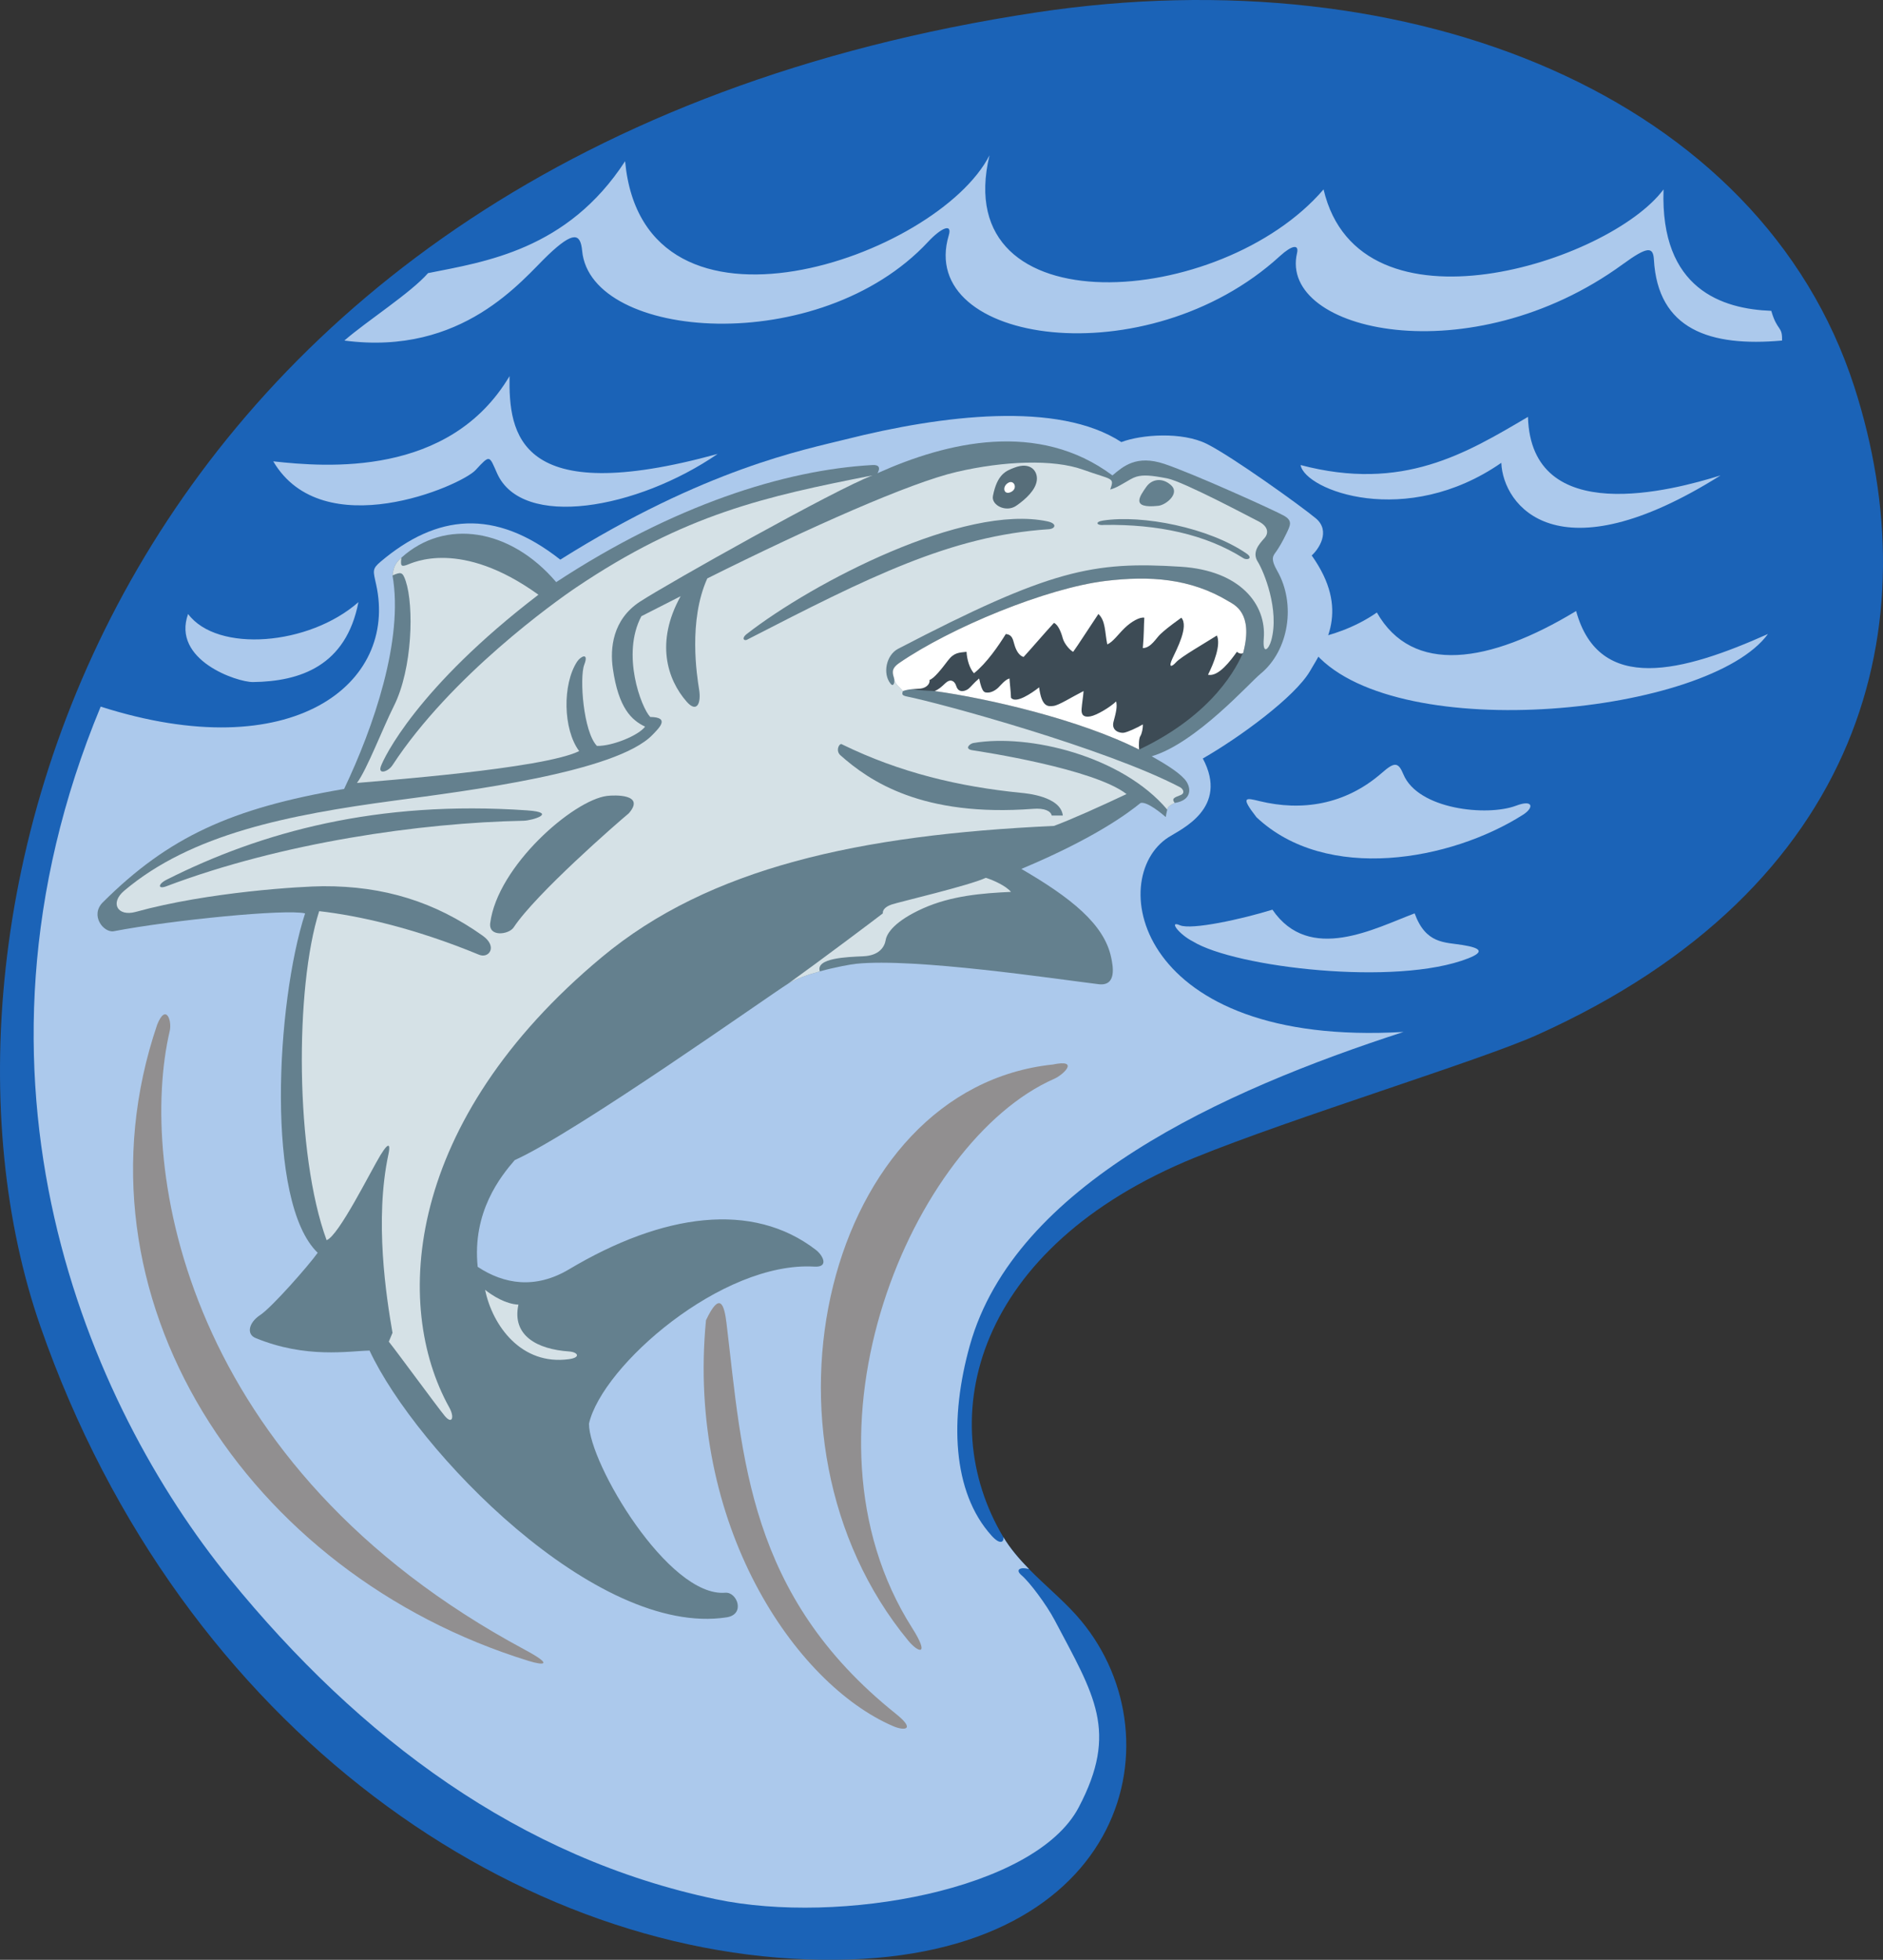 <svg xmlns="http://www.w3.org/2000/svg" width="414.379" height="431.075"><rect width="100%" height="100%" fill="#333333" stroke="none"/><path fill="#1b63b7" d="M228.024 2.74C310.962-9.81 387.493 21.28 408.08 85.123c16.683 51.735 2.488 110.059-69.918 142.563-12.422 5.578-53.602 18.136-75.203 26.93-48.41 19.703-57.774 57.347-42.157 83.496 1.493 2.492 3.473 4.8 5.657 7.03 3.347 3.427 7.23 6.61 10.379 10.118 23.023 25.644 12.043 75.18-52.82 75.809-68.989.668-144.02-50.102-175.118-139.293C-22.491 201.752 24.266 33.569 228.024 2.74"/><path fill="#acc9ec" d="M75.782 74.908c5.047-4.382 14.55-10.425 18.418-14.832 12.484-2.492 30.66-5.078 43.36-24.613 4.077 43.664 68.714 21.164 80.195-1.305-9.172 38.246 51.035 33.707 73.511 7.5 7.895 33.641 62.934 15.996 74.817 0-.762 22.047 13.03 26.32 23.71 26.715 1.297 4.531 2.481 3.27 2.368 6.535-15.88 1.426-27.328-2.43-28.2-17.812-.164-2.863-1.398-2.945-6.843 1.023-33.434 24.36-75.778 14.907-71.688-2.46.457-1.942-1.062-1.805-3.785.683-29.203 26.695-80.035 19.398-72.855-4.582.836-2.797-1.778-1.547-4.54 1.418-23.91 25.668-74.285 21.7-76.14 2-.36-3.82-1.84-4.465-7.516.934-5.672 5.398-18.738 22.234-44.812 18.796m-15.649 26.567c11.582 1.277 38.77 3.535 51.997-18.742-.18 12.675 1.77 29.21 45.804 17.113-17.808 12.203-43.043 16.598-48.543 4.266-1.75-3.918-1.488-4.223-4.73-.72-3.242 3.505-33.621 16.602-44.528-1.917m226.079.816c.98 5.567 23.207 14.047 44.171-.488.38 9.406 12.329 25.344 48.247 2.77-10.524 3.285-41.676 11.66-42.38-12.876-13.628 8.02-27.554 16.52-50.038 10.594m-23.676 104.801c9.238 5.668 44.765 9.93 60.566 3.707 3.688-1.453 2.715-2.293-1.242-2.934-3.96-.644-8.094-.21-10.547-6.96-8.703 3.25-23.137 11.12-31.297-.813-6.656 2.062-17.84 4.531-20.375 3.422-2.531-1.11-.183 2.02 2.895 3.578m13.969-27.332c15.394 14.5 42.77 9.559 58.667-.555 2.438-1.55 2.258-3.422-1.527-1.988-6.375 2.418-21.59.84-24.805-6.887-1.113-2.676-1.906-2.812-4.69-.367-8.18 7.168-17.821 8.477-26.962 6.254-3.039-.738-4.293-1.098-.683 3.543m13.105-35.856c18.363 20.2 86.55 13.211 99.453-4.449-18.629 8.328-37.144 13.383-42.215-5.054-19.168 11.62-36.031 14.066-43.847.328-4.891 3.425-10.641 5.175-13.641 5.675s-1 1.5.25 3.5m-248.219-8.851c6.438 8.59 26.637 6.96 37.489-2.61-2.727 14.04-12.805 17.446-23.196 17.583-3.492.043-17.933-4.82-14.293-14.973"/><path fill="#acc9ec" d="M22.157 155.428c-34.047 81.976-2.629 153.758 28.371 191.793 28.71 35.223 63.89 61.484 107.047 70.539 27.23 5.71 70.207-2.016 79.793-20.184 8.844-16.77 3.426-24.707-5.258-41.172-1.86-3.527-5.57-8.43-7.254-9.859-1.687-1.426-.055-1.914 1.602-1.402-2.184-2.23-4.164-4.54-5.657-7.031.192.945-.586 1.878-2.558-.29-8.778-9.648-9.278-26.003-4.809-41.914 9.895-35.246 55.414-55.968 95.434-68.925-58.758 3.421-65.707-33.786-51.742-42.813 2.734-1.766 13.406-6.398 7.57-17.332 8.164-4.684 20.273-13.547 23.594-19.238 3.32-5.696 8.914-13.399.367-25.422 1.453-1.274 4.308-5.34.883-8.184-3.43-2.84-18.43-13.59-23.93-16.34s-14.438-2.082-18.844-.414c-13.902-9.074-39.426-5.949-60.656-.601-9 2.265-30.875 6.406-62.813 26.46-14.457-11.394-27.214-9.987-39.55.458-1.887 1.597-1.645 1.976-.973 5.008 4.836 21.84-18.414 40.34-60.617 26.863"/><path fill="#918f90" d="M34.598 225.354c-20.285 59.64 19.703 120.894 81.79 139.996 3.242 1 5.542.976-.91-2.485-75.083-40.273-85.118-106.128-78.13-136.082.54-2.316-.847-6.148-2.75-1.43m120.762 65.051c-4.332 45 19.664 80 41.152 89.266 2.563 1.102 5.063.832.621-2.715-32.597-26.058-33.71-56.414-37.253-85.89-.52-4.328-1.52-6.993-4.52-.66"/><path fill="#918f90" d="M231.688 234.15c-49.781 5.239-68.55 82.262-31.789 126.758 2.207 2.668 4.82 3.454.809-2.859-27.364-43.031.14-107.082 31.265-120.742 2.051-.903 5.711-4.406-.285-3.156"/><path fill="#64808e" d="M129.61 313.154c0 8.68 17.5 38.25 30 37.18 2.578-.219 4.512 4.774.277 5.418-28.777 4.402-68.328-36.762-78.562-58.68-4.465.082-13.965 1.832-25.102-2.77-2.023-.835-1.508-3.386 1.043-5.054 2.547-1.668 10.692-10.922 12.649-13.691-11.52-11.028-9.149-54.996-2.774-74.653-4.281-1-29.234 1.465-42.078 3.922-2.238.426-5.336-3.464-2.418-6.367 14.387-14.305 28.184-20.672 53.082-24.922 6.488-13.593 13.133-32.883 10.649-46.96.234-2.173.93-2.981 1.957-3.91 9.578-8.661 23.941-6.509 34.066 5.378 25.715-16.86 50.211-24.695 69.602-25.754.859-.05 2.015.14 1.105 1.793 15.395-6.922 35.406-11.648 51.703.488 2.387-2.003 5.254-4.574 11.403-2.539 6.148 2.036 24.421 10.293 26.367 11.414 1.945 1.122 1.36 2.125.488 3.957-.871 1.836-1.703 3.176-2.285 4.004-.586.832-1.29 1.399.312 4.196 4.114 7.203 2.602 17.465-3.734 22.636-2.383 1.942-14.156 15.22-23.91 18.11 2.746 1.554 5.722 3.336 7.234 5.027 1.512 1.692 1.793 4.621-2.18 5.242-1.308.621-1.535.98-1.632 1.465-.098.485-.223.86-.325 1.633-.773-.648-4.066-3.469-5.542-3.098-2.731 2.2-9.981 7.7-26.243 14.508 10.946 6.367 18.262 12.184 19.77 19.504.328 1.61 1.379 6.36-2.777 5.852-9.43-1.149-40.481-5.829-53.399-4.485-1.05.11-4.46.703-7.945 1.664-2.61.715-5.254 1.637-6.992 2.719-4.059 2.523-46.403 32.582-60.149 38.8-3.078 3.556-9.387 11.391-8.148 23.473 5.761 3.81 12.66 4.977 20.117.536 20.621-12.286 40.355-15.051 54.355-4.227 1.43 1.11 2.957 3.84-.394 3.64-20.34-1.199-46.668 21.794-49.59 34.551"/><path fill="#d5e1e6" d="M195.965 150.365c-1.77-2.21-.94-6.296 1.68-7.656 33.516-17.441 42.867-19.281 62.215-18.05 13.105.831 18.844 8.324 18.25 15.745-.305 3.79 1.105 2.434 1.648.454 1.852-6.704-1.648-15.204-2.976-17.305-1.328-2.098.328-3.899 1.465-5.172 1.136-1.277.613-2.727-1.27-3.684-1.883-.957-16.617-8.793-20.12-9.472-3.5-.676-5.247-.82-6.782-.371-1.535.445-3.715 2.3-5.754 2.816.96-2.734.539-2.016-6.012-4.367-6.547-2.348-17.449-1.899-27.746.492-10.297 2.39-32.203 12.11-54.914 23.434-4.207 9.324-2.289 21.425-1.8 24.441.484 3.016-.489 5.234-2.731 2.684-4.305-4.899-6.926-13.145-1.336-23.211l-8.637 4.398c-4.465 8.39-.035 20.113 1.945 22.164 4.477.055 1.91 2.465.497 3.93-7.93 8.242-41.047 12.355-56.68 14.45-23.434 3.14-44.77 7.335-59.559 19.823-3.261 2.754-1.426 5.762 2.512 4.672 16-4.426 36.75-5.629 41.25-5.648 13.363-.059 24.621 3.437 35.098 10.875 3.363 2.383 1.402 5.097-.778 4.199-14.43-5.953-26.57-8.602-35.191-9.59-5.36 16.82-5.317 53.442 1.633 72.371 2.675-.949 9.703-15.195 11.87-18.734 2.169-3.535 2.071-1.711 1.747-.207-3.129 14.558-.461 31.558.887 39.316l-.813 1.957c1.535 1.88 10.629 14.285 12.274 16.285 1.644 2.004 2.257.387 1.023-1.832-12.5-22.5-9.723-63.007 33.61-99.058 23.62-19.656 56.585-26.883 99.464-28.844 3.574-1.316 10.176-4.266 15.973-7.008-7.117-5.574-31.973-9.351-33.887-9.636-1.914-.282-.598-1.457.168-1.59 12.258-2.117 32.758 2.883 42.684 14.648.097-.484.324-.844 1.633-1.465-.778-1.035.019-1.215 1.308-1.738 1.047-.426.535-1.371-.14-1.73-16.227-8.497-52.727-18.497-60.34-20.004-.887-.243-.828-.457-.653-1.141-.57-.766-1.742-1.445-1.906-2.691.172.925-.207 1.843-.809 1.05"/><path fill="#d5e1e6" d="M78.555 172.217c4.399-.426 40.989-3.078 48.899-7.008-3.567-4.781-3.7-14.715-.457-19.672.738-1.133 2.668-2.164 1.578.664-1.09 2.828-.207 14.778 2.789 17.868 3.371.085 9.195-2.313 10.594-4.239-2.973-1.426-5.848-4.05-7.098-12.8-.625-4.376-.082-10.731 5.957-14.676 6.043-3.95 43.258-24.852 51.184-27.782-23.485 4.594-41.243 8.516-65.2 24.637-4.566 3.07-27.566 19.445-40.425 39.098-.97 1.476-3.207 2.117-2.57.285.632-1.828 7.929-17.313 34.683-37.777-17.125-12.336-27.629-7.036-28.938-6.559-1.308.477-1.441.148-1.218-1.59-1.028.93-1.723 1.738-1.957 3.91 1.859-.797 2.222-.832 2.914 1.25 1.812 5.434 1.515 19.258-2.621 27.489-2.434 4.84-5.922 13.964-8.114 16.902M106.75 283.71c1.598 1.28 4.544 3.136 7.337 3.257-1.48 6.816 4.136 9.828 11.148 10.3 1.945.134 2.656 1.325-.016 1.692-10.449 1.45-16.828-7.308-18.468-15.25"/><path fill="#64808e" d="M138.372 178.9c-2.672 2.215-20.45 17.715-25.332 25.09-1.067 1.606-5.567 2.18-5.16-.957 1.609-12.507 18.253-27.039 25.714-27.964 1.645-.204 8.508-.446 4.778 3.832M36.489 194.99c25.492-9.66 56.039-14.007 78.738-14.46 1.95-.04 7.621-1.81.75-2.282-32.96-2.281-58.52 4.781-79.27 15.23-2.03 1.024-1.929 2.122-.218 1.512m128.129-54.394c26.36-13.543 44.55-22.762 66.168-24.188 1.472-.097 1.937-1.254-.297-1.73-18.3-3.89-51.59 13.441-66.133 24.758-1.344 1.043-.523 1.722.262 1.16m78.41-25.136c11.691-.161 22.23 2.027 30.59 7.316.86.543 2.187.011.73-.997-8.277-5.722-22.96-8.609-31.613-7.277-1.941.3-1.352 1.168.293.957m9.195-8.32c-1.297 1.902-3.593 4.808 2.692 4.117 1.703-.187 4.765-2.71 2.824-4.5-1.945-1.793-4.3-1.402-5.516.383"/><path fill="#576e7a" d="M223.258 102.858c-1.761.675-3.812 1.343-4.753 6.265-.375 1.989 2.875 3.664 5.117 2.133 2.242-1.531 4.308-3.566 4.543-5.61.238-2.042-1.395-4.132-4.907-2.788"/><path fill="#fff" d="M221.981 106.143c-1.52.761-1.176 2.851.457 2.097 1.637-.753.738-2.695-.457-2.097"/><path fill="#64808e" d="M185.317 163.74c12.758 6.227 25.742 9.297 39.48 10.664.993.098 8.61.747 9.094 4.985h-2.445c-.207-.988-1.555-1.672-4.09-1.477-24.394 1.848-35.98-6.078-42.41-11.781-1.188-1.055-.164-2.867.371-2.39"/><path fill="#d5e1e6" d="M180.41 213.662c-2.609.715-5.253 1.637-6.991 2.719 6.761-4.836 19.59-14.473 20.863-15.477-.07-.558.289-1.378 1.902-1.937 1.613-.559 17.203-4.195 20.754-5.887 1.762.551 4.399 1.766 5.543 3.098-6.32.289-13.11.836-19.344 3.621-6.238 2.79-7.984 5.477-8.23 6.969-.246 1.492-1.395 3.418-4.926 3.574-3.531.16-10.535.36-9.57 3.32"/><path fill="#3d4b55" d="M196.774 149.315c-.309-1.176-.832-2.145 1.102-3.477 11.308-7.789 32.468-16.504 45.449-18.062 9.574-1.145 18.59-.625 27.062 4.503 1.309.79 5.395 2.532 3.266 11.036-1.332 3.168-6.461 13.734-22.977 21.566-13.07-6.605-33.203-11.246-44.984-12.875-3.082-.203-6.867-.04-8.918-2.691"/><path fill="#fff" d="M205.692 152.006c11.781 1.629 31.914 6.27 44.984 12.875-.105-1.07-.058-2.48.274-2.98.324-.497.594-1.707.543-2.559-1.383.812-3.301 1.668-4.133 1.824-.836.153-2.871-.355-2.309-2.433.559-2.079.84-3.227.575-4.446-1.352 1.282-4.27 3.043-5.684 3.29-1.418.242-2.02-.266-1.926-1.594.094-1.329.364-2.793.438-3.977-2.758 1.398-5.403 3.121-6.614 3.27-1.21.152-2.601.285-3.168-4.086-1.648 1.3-5.156 3.683-6.19 2.28-.036-1.401-.286-3.237-.329-4.237-.957.257-1.867 1.43-2.457 2.007-.586.579-1.535 1.102-2.27 1.094-.73-.015-1.261.23-1.957-3.101-1.195 1.007-1.843 1.89-2.351 2.28-.508.391-2.149 1.188-2.703-.671-.391-1.188-1.344-1.531-2.325-.61-.98.922-1.484 1.376-2.398 1.774"/><path fill="#fff" d="M196.774 149.315c-.309-1.176-.832-2.145 1.102-3.477 11.308-7.789 32.468-16.504 45.449-18.062 9.574-1.145 18.59-.625 27.062 4.503 1.309.79 5.395 2.532 3.266 11.036-.043.754-1.04.433-1.457.054-1.336 1.871-4.047 5.567-6.36 5.051 1.274-2.516 2.891-6.594 1.958-8.637-2.684 1.707-7.914 4.696-8.965 5.868-1.055 1.168-1.746 1.195-.817-.817.934-2.015 3.649-7.082 1.957-8.965-2.945 2.121-3.695 2.785-4.609 3.621-.914.829-2.066 3.043-3.867 3.063.281-3.149.203-4.8.328-6.684-.961-.215-2.879.86-4.336 2.282-1.461 1.418-2.59 3.086-3.816 3.586-.559-2.747-.352-5.2-1.954-6.684-2.691 4.016-4.316 6.61-5.543 8.316-.562-.215-1.953-1.68-2.3-2.988-.348-1.312-1.032-3.016-1.938-3.371-1.988 2.144-5.293 6.016-6.683 7.496-.977-.266-1.672-1.453-2.032-2.777-.359-1.325-.57-2.14-1.879-2.274-1.566 2.535-4.207 6.41-7.011 8.637-.969-1.102-1.54-3.012-1.63-4.723-1.589.2-2.706.086-4.105 1.934-1.398 1.851-3.02 3.914-4.043 4.258.145 1.008-.863 1.793-2.027 1.902-1.164.106-2.52.059-3.844.543-.57-.766-1.742-1.445-1.906-2.691"/></svg>
